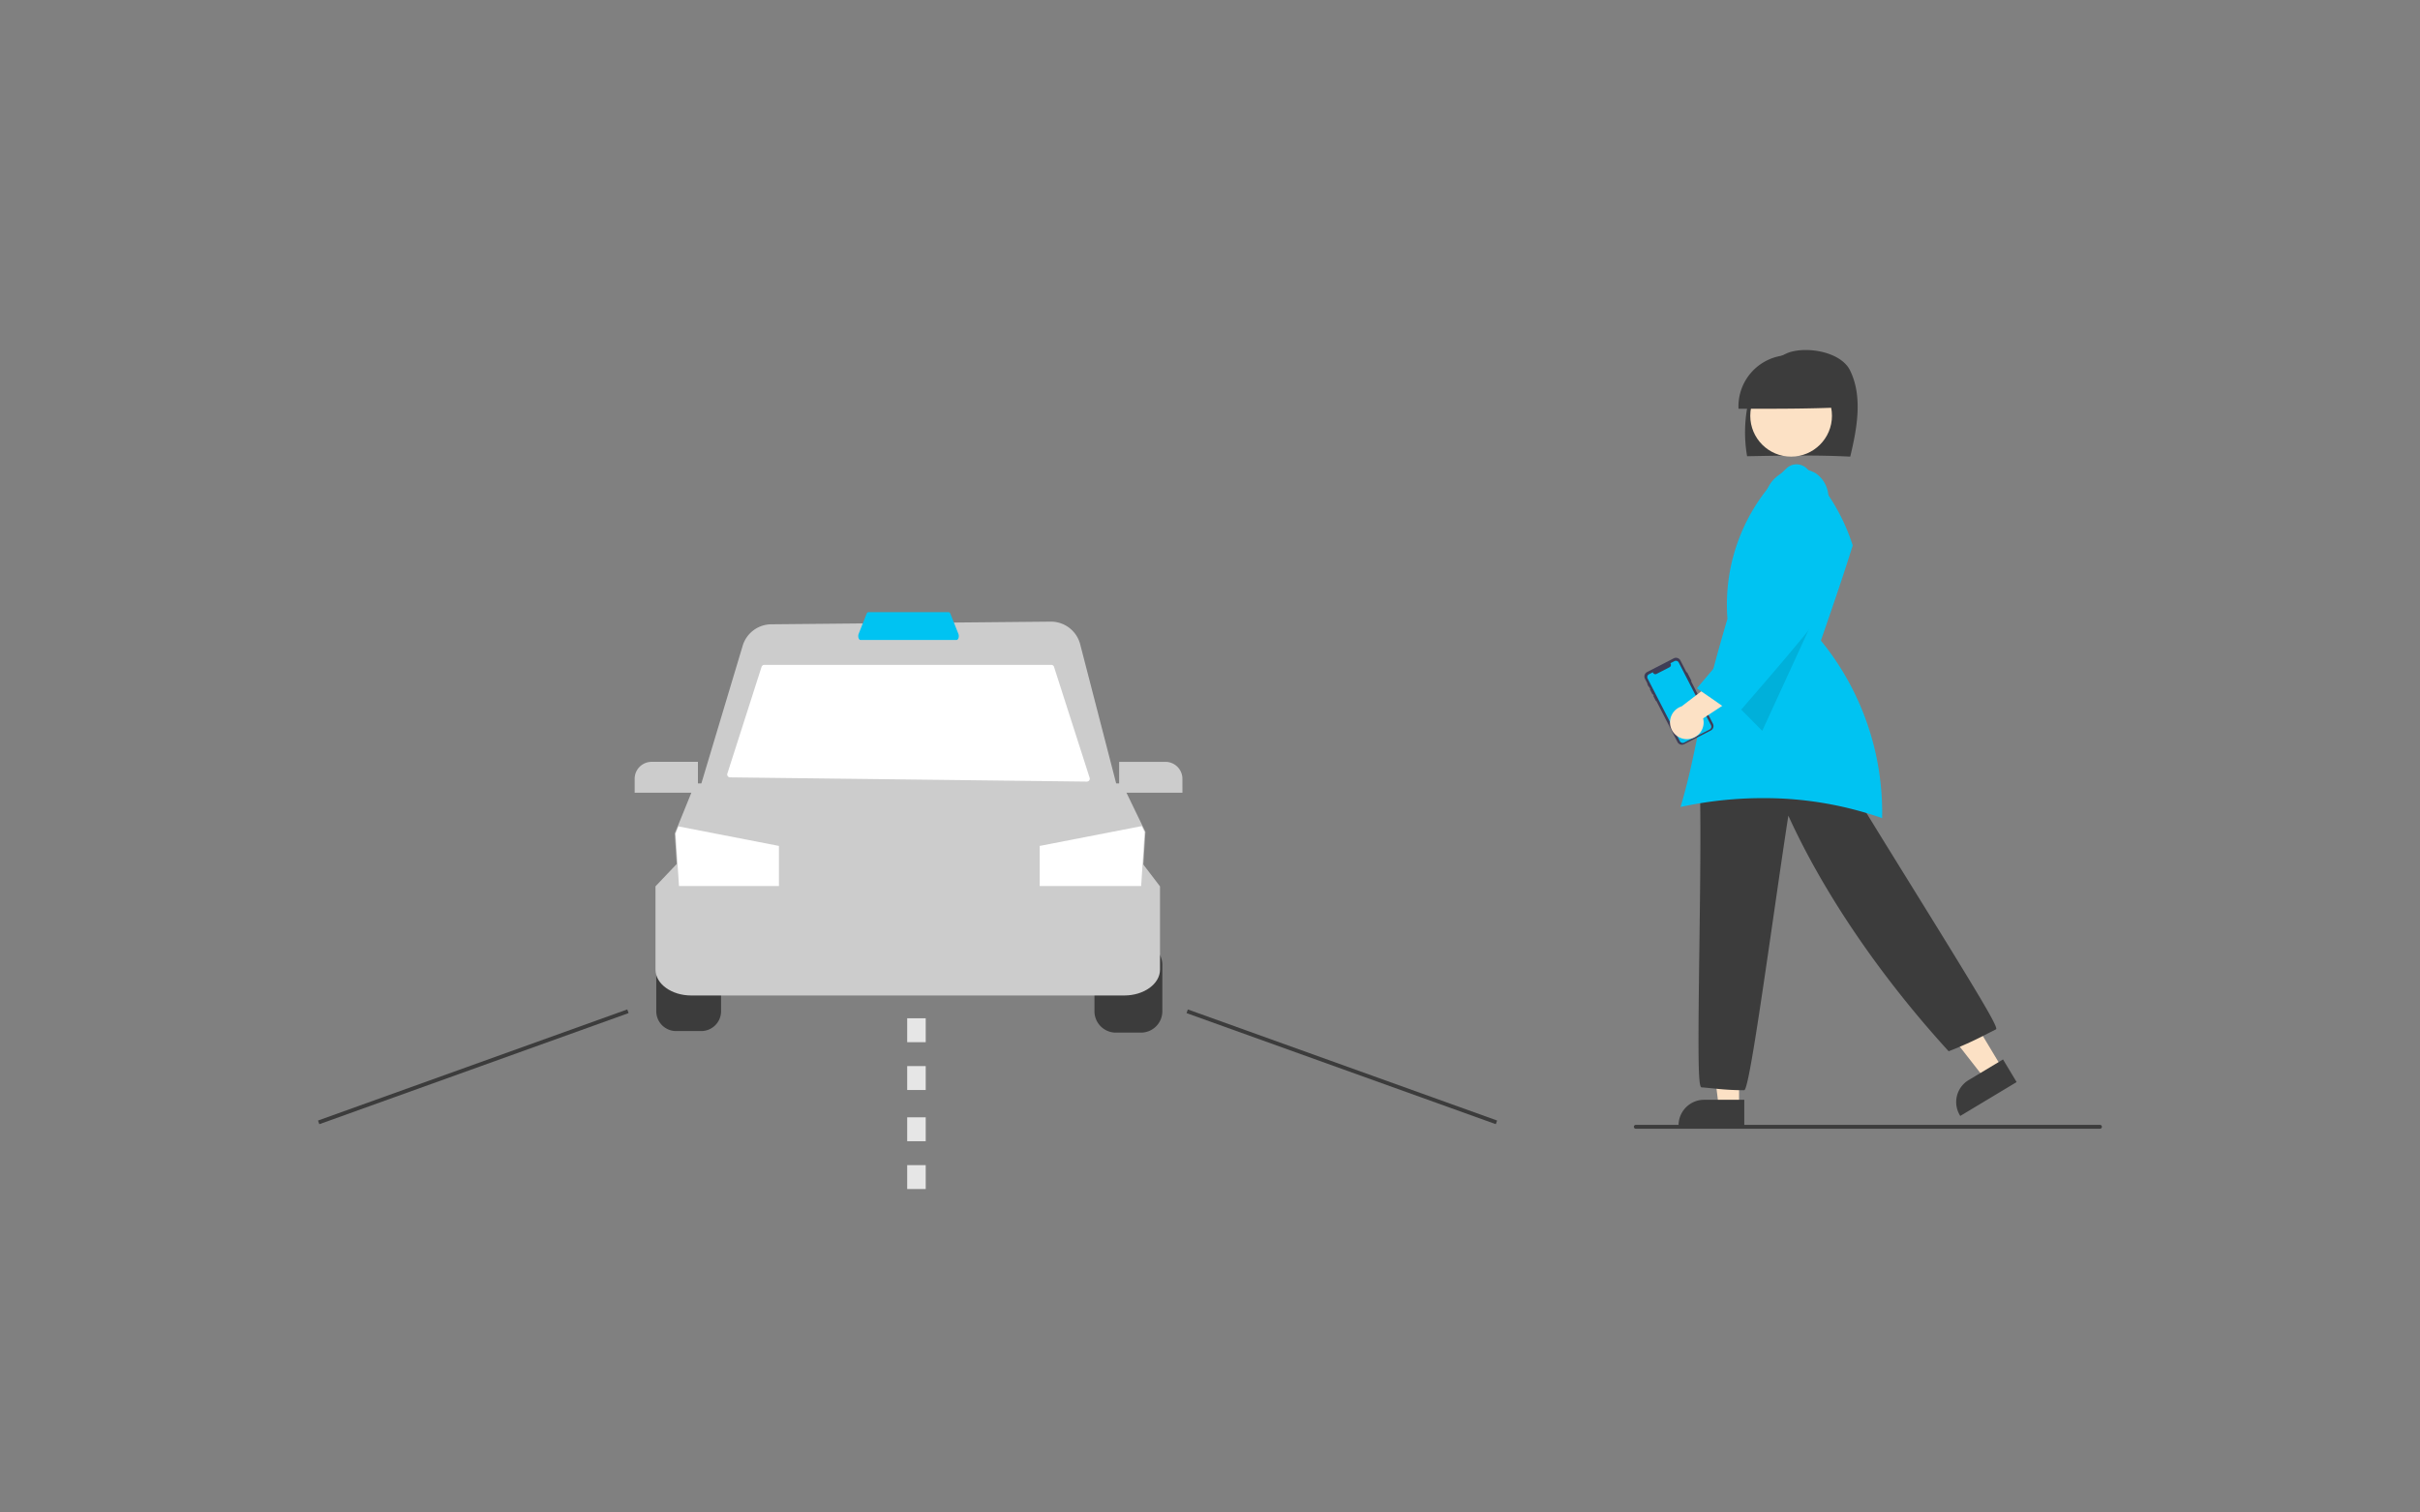 <svg xmlns="http://www.w3.org/2000/svg" width="312" height="195" viewBox="0 0 312 195">
  <rect x="0" y="0" width="312" height="195" fill="#808080" stroke="none"/>
  <g id="_4" data-name="4" transform="translate(-32 -598)">
    <path id="Rechteck_3" data-name="Rechteck 3" d="M8,0H304a8,8,0,0,1,8,8V195a0,0,0,0,1,0,0H0a0,0,0,0,1,0,0V8A8,8,0,0,1,8,0Z" transform="translate(32 598)" fill="#f5f5f5" opacity="0"/>
    <g id="udraw" transform="translate(72.999 643.126)">
      <path id="Pfad_68" data-name="Pfad 68" d="M317.447,540.375a2.559,2.559,0,0,0-2.556,2.556v5.98a2.559,2.559,0,0,0,2.556,2.556h3.242a2.559,2.559,0,0,0,2.556-2.556v-5.98a2.559,2.559,0,0,0-2.556-2.556Z" transform="translate(-271.28 -463.661)" fill="#3c3c3c"/>
      <path id="Pfad_69" data-name="Pfad 69" d="M546.525,551.071h-3.242a2.758,2.758,0,0,1-2.755-2.755v-5.98a2.758,2.758,0,0,1,2.755-2.755h3.242a2.758,2.758,0,0,1,2.755,2.755v5.98A2.758,2.758,0,0,1,546.525,551.071Z" transform="translate(-440.423 -463.065)" fill="#3c3c3c"/>
      <path id="Pfad_70" data-name="Pfad 70" d="M374.933,515.471H319.1c-2.541,0-4.608-1.5-4.608-3.339V501.4l2.771-2.918h60.043l2.232,2.924v10.73C379.541,513.973,377.473,515.471,374.933,515.471Z" transform="translate(-270.982 -432.253)" fill="#ccc"/>
      <path id="Pfad_71" data-name="Pfad 71" d="M384.489,472.878H325.024l-.6-9.266.385-.948,2.235-5.5h55.031l3.022,6.246Z" transform="translate(-278.423 -401.283)" fill="#ccc"/>
      <path id="Pfad_72" data-name="Pfad 72" d="M385.141,245.917l-.444,6.962H371.614v-5.172l13.155-2.558Z" transform="translate(-278.571 -183.77)" fill="#fff"/>
      <path id="Pfad_73" data-name="Pfad 73" d="M197.441,247.826V253H184.555l-.442-6.763.376-.927Z" transform="translate(-138.015 -183.89)" fill="#fff"/>
      <path id="Pfad_74" data-name="Pfad 74" d="M390.574,396.3H336.206l5.8-19.329a3.88,3.88,0,0,1,3.7-2.777l36.006-.343a3.9,3.9,0,0,1,3.81,2.92Z" transform="translate(-287.258 -338.832)" fill="#ccc"/>
      <path id="Pfad_75" data-name="Pfad 75" d="M397.794,411.16l-46.006-.546a.372.372,0,0,1-.35-.485l4.41-13.761a.372.372,0,0,1,.354-.258h37a.372.372,0,0,1,.354.258l4.592,14.306a.372.372,0,0,1-.358.485Z" transform="translate(-298.663 -355.516)" fill="#fff"/>
      <path id="Pfad_76" data-name="Pfad 76" d="M431.582,372.555h-12.4c-.1,0-.2-.1-.247-.269a.836.836,0,0,1,.02-.516l1.023-2.586c.052-.132.137-.21.228-.21H430.56c.09,0,.175.079.228.21l1.023,2.586a.836.836,0,0,1,.02.516C431.782,372.452,431.687,372.555,431.582,372.555Z" transform="translate(-349.25 -335.174)" fill="#00c3f2"/>
      <path id="Pfad_77" data-name="Pfad 77" d="M311.924,450.019h-8.156v-1.793a2.188,2.188,0,0,1,2.186-2.186h5.97Z" transform="translate(-262.942 -392.945)" fill="#ccc"/>
      <path id="Pfad_78" data-name="Pfad 78" d="M561.4,450.019H553.24v-3.978h5.97a2.188,2.188,0,0,1,2.186,2.186Z" transform="translate(-449.953 -392.945)" fill="#ccc"/>
      <rect id="Rechteck_26" data-name="Rechteck 26" width="42.366" height="0.501" transform="translate(0.001 99.341) rotate(-19.76)" fill="#3c3c3c"/>
      <rect id="Rechteck_27" data-name="Rechteck 27" width="0.501" height="42.366" transform="translate(111.977 85.491) rotate(-70.245)" fill="#3c3c3c"/>
      <path id="Pfad_79" data-name="Pfad 79" d="M446.494,587.337h-2.387v-3.082h2.387Zm0-6.165h-2.387v-3.083h2.387Z" transform="translate(-368.144 -491.933)" fill="#e6e6e6"/>
      <path id="Pfad_80" data-name="Pfad 80" d="M446.494,638.337h-2.387v-3.082h2.387Zm0-6.165h-2.387v-3.082h2.387Z" transform="translate(-368.144 -530.164)" fill="#e6e6e6"/>
      <path id="Pfad_81" data-name="Pfad 81" d="M720.143,359.166h-2.628l-1.251-10.138h3.879Z" transform="translate(-536.93 -261.641)" fill="#fce1c5"/>
      <path id="Pfad_82" data-name="Pfad 82" d="M849.769,623.474h-8.475v-.107a3.3,3.3,0,0,1,3.3-3.3h5.176Z" transform="translate(-665.886 -523.401)" fill="#3c3c3c"/>
      <path id="Pfad_83" data-name="Pfad 83" d="M841.548,343.608l-2.253,1.354L833,336.916l3.325-2Z" transform="translate(-624.44 -251.064)" fill="#fce1c5"/>
      <path id="Pfad_84" data-name="Pfad 84" d="M984.793,606.57l-.055-.092a3.3,3.3,0,0,1,1.129-4.527l4.437-2.666,1.754,2.92Z" transform="translate(-773.063 -507.822)" fill="#3c3c3c"/>
      <path id="Pfad_85" data-name="Pfad 85" d="M857.5,484.791h-.045a35.3,35.3,0,0,1-3.827-.22c-.484-.048-1.01-.1-1.643-.152l-.022,0c-.432-.128-.444-4.179-.261-18.043.094-7.1.2-15.15.074-20.276v-.05l.038-.033a19.27,19.27,0,0,1,16.955-4.3l.046.01.024.041c2.583,4.371,6.484,10.667,10.256,16.756,8.659,13.977,11.135,18.088,10.864,18.4l-.033.025c-.591.3-1.035.523-1.413.717a46.554,46.554,0,0,1-4.6,2.074l-.069.029-.051-.055c-8.786-9.627-16.1-20.382-20.62-30.323-.529,3.394-1.17,7.826-1.848,12.509-1.949,13.466-3.266,22.332-3.8,22.872Z" transform="translate(-673.608 -389.357)" fill="#3c3c3c"/>
      <path id="Pfad_86" data-name="Pfad 86" d="M889.151,247.721c.885-3.653,1.634-7.774-.034-11.139-1.158-2.335-5.441-3.121-7.9-2.28a8.481,8.481,0,0,0-5.011,5.611,18.081,18.081,0,0,0-.35,7.756C880.375,247.582,884.891,247.5,889.151,247.721Z" transform="translate(-691.609 -233.975)" fill="#3c3c3c"/>
      <circle id="Ellipse_11" data-name="Ellipse 11" cx="5.266" cy="5.266" r="5.266" transform="translate(184.656 3.214)" fill="#fce1c5"/>
      <path id="Pfad_87" data-name="Pfad 87" d="M885.372,243.333a6.614,6.614,0,1,0-13.22.174C876.659,243.516,881.167,243.526,885.372,243.333Z" transform="translate(-689.013 -235.938)" fill="#3c3c3c"/>
      <path id="Pfad_88" data-name="Pfad 88" d="M852.932,335.87a46.021,46.021,0,0,1,15.389,2.576,35.029,35.029,0,0,0-7.853-22.838l-.039-.046.02-.057c1.38-3.988,2.807-8.11,4.081-12.211l-.019-.069a25.414,25.414,0,0,0-5.866-9.818,1.879,1.879,0,0,0-2.565-.13,23.9,23.9,0,0,0-7.7,19.454l0,.021-.006.02c-2.391,8.1-3.259,12.26-4.024,15.93-.559,2.678-1.042,5-2.013,8.309A49.89,49.89,0,0,1,852.932,335.87Z" transform="translate(-666.668 -278.096)" fill="#00c3f2"/>
      <path id="Pfad_89" data-name="Pfad 89" d="M738.16,128.486l-7.778,16.932-4.443-4.5Z" transform="translate(-544.183 -96.317)" opacity="0.1"/>
      <path id="Pfad_90" data-name="Pfad 90" d="M829.208,394.365l.542,1.054a.041.041,0,0,1-.018.056l-.026.013,2.825,5.489a.644.644,0,0,1-.278.867l-3.43,1.765a.644.644,0,0,1-.867-.278h0l-2.726-5.3-.019.01a.029.029,0,0,1-.039-.012l-.309-.6a.029.029,0,0,1,.013-.039h0l.019-.01-.116-.226-.019.01a.031.031,0,0,1-.041-.013l-.3-.591a.031.031,0,0,1,.013-.041l.019-.01-.159-.308-.019.01a.027.027,0,0,1-.036-.012h0l-.166-.323a.027.027,0,0,1,.012-.037l.019-.01-.336-.654a.644.644,0,0,1,.278-.867l3.43-1.765a.644.644,0,0,1,.867.278l.791,1.537.026-.013A.041.041,0,0,1,829.208,394.365Z" transform="translate(-652.688 -352.791)" fill="#3f3d56"/>
      <path id="Pfad_91" data-name="Pfad 91" d="M829.243,394.222l4.162,8.087a.409.409,0,0,1-.176.55l-3.283,1.69a.408.408,0,0,1-.55-.175h0l-4.162-8.087a.409.409,0,0,1,.176-.55h0l.491-.253.032.063a.336.336,0,0,0,.453.145l1.67-.859a.336.336,0,0,0,.145-.453l-.032-.063.524-.269a.409.409,0,0,1,.55.176Z" transform="translate(-653.812 -353.934)" fill="#00c3f2"/>
      <path id="Pfad_92" data-name="Pfad 92" d="M839.219,409.036a2.156,2.156,0,0,0,1.941-2.676l6.409-4.2-3.655-1.579-5.525,4.229a2.168,2.168,0,0,0,.83,4.224Z" transform="translate(-662.582 -358.868)" fill="#fce1c5"/>
      <path id="Pfad_93" data-name="Pfad 93" d="M855.756,326.9l-.081-.057c-1.525-1.123-3.218-2.283-4.856-3.406l-.1-.067.078-.091c3.495-4.089,6.994-8.36,10.378-12.492l-.006-.015.032-.016.013-.016.007.006.02-.01-.092.007-1.043-8.18a5.243,5.243,0,0,1,.112-5.618,4.449,4.449,0,0,1,5.79-1.322,3.8,3.8,0,0,1,1.668,2.837,3.427,3.427,0,0,1-.908,2.806,117.988,117.988,0,0,1,.477,11.941v.037l-.023.031c-3.608,4.583-7.571,9.142-11.4,13.551Z" transform="translate(-672.953 -279.754)" fill="#00c3f2"/>
      <path id="Pfad_95" data-name="Pfad 95" d="M878.381,633.475H818.542a.25.25,0,1,1,0-.5h59.839a.25.25,0,1,1,0,.5Z" transform="translate(-648.642 -533.076)" fill="#3c3c3c"/>
    </g>
  </g>
</svg>
